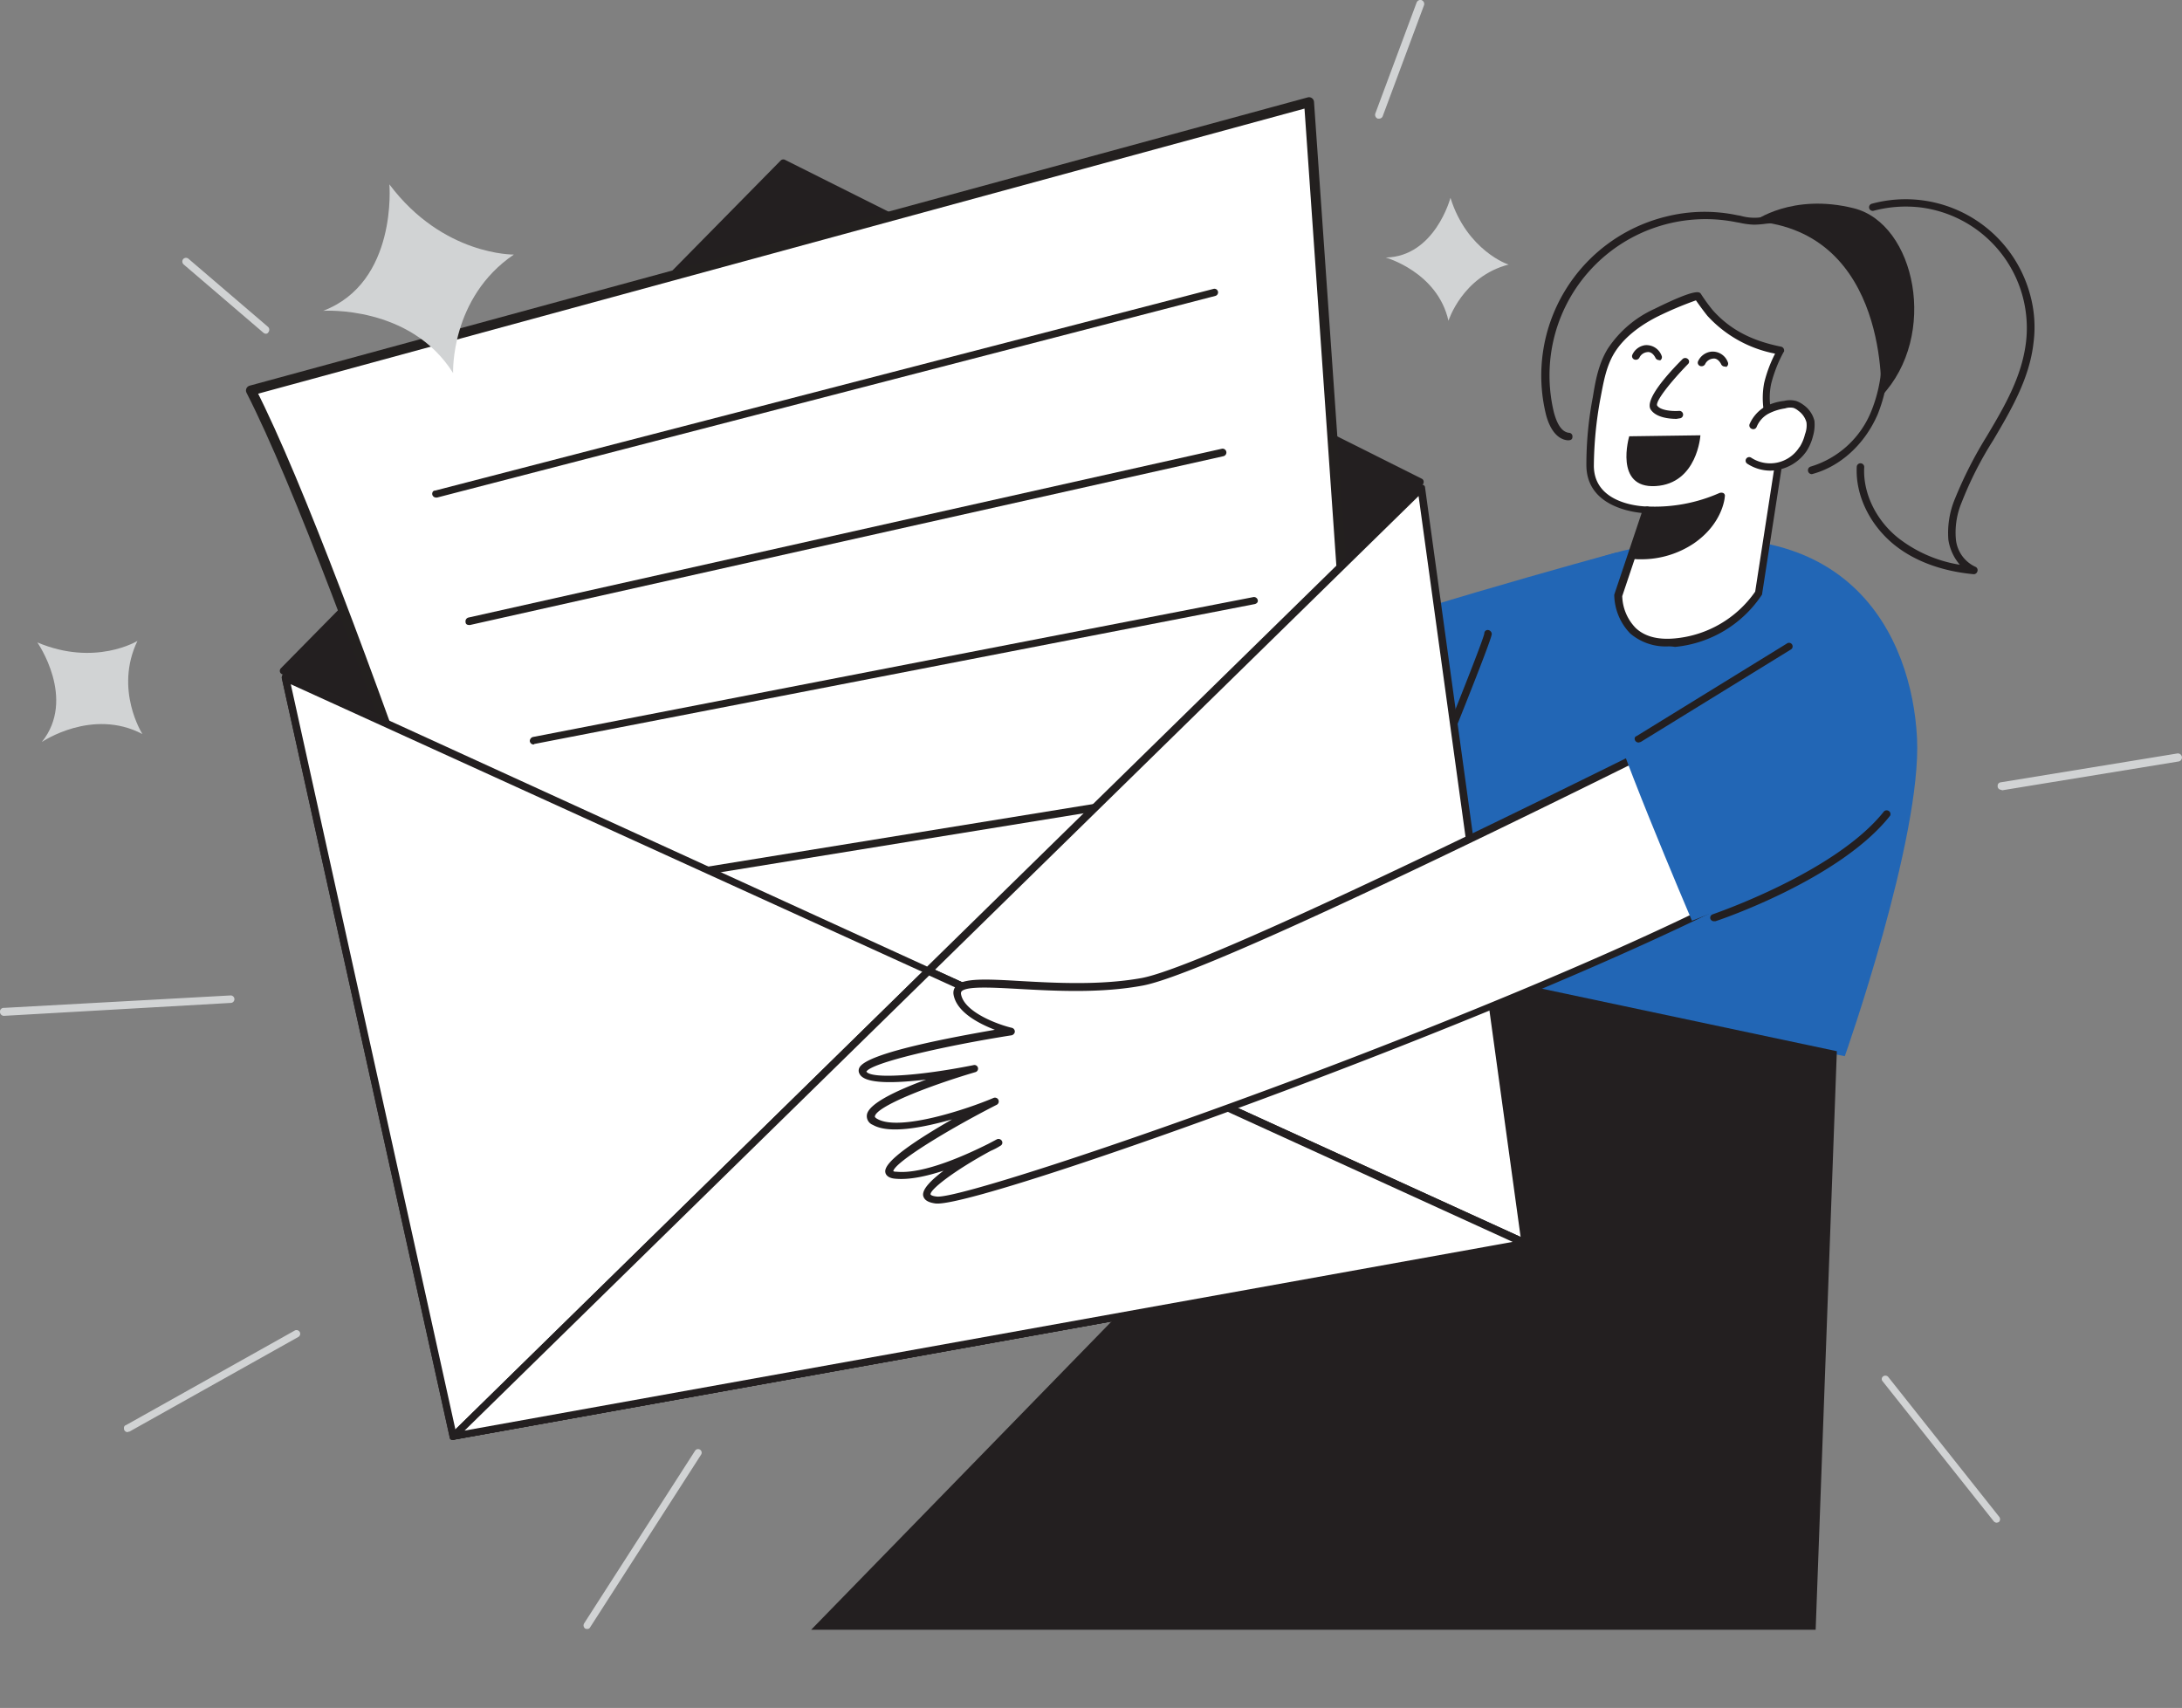 <svg xmlns="http://www.w3.org/2000/svg" width="438.219" height="343.025" viewBox="0 0 438.219 343.025">
  <rect x="0" y="0" width="438.219" height="343.025" fill="#808080" stroke="none"/>
  <g id="message-received-46" transform="translate(-30.5 -64.175)">
    <g id="lines_message-received-46">
      <line id="線_60" data-name="線 60" x1="45.5" y2="2.5" transform="translate(31.3 265)" fill="none"/>
      <path id="パス_848" data-name="パス 848" d="M31.3,268.2a.789.789,0,0,1-.8-.8.736.736,0,0,1,.8-.8h0l45.5-2.5a.752.752,0,0,1,.1,1.5l-45.6,2.6Z" fill="#d1d3d4"/>
      <line id="線_61" data-name="線 61" x1="22.4" y2="34.7" transform="translate(140.4 372.5)" fill="none"/>
      <path id="パス_849" data-name="パス 849" d="M140.4,408a.6.6,0,0,1-.4-.1.775.775,0,0,1-.2-1l22.3-34.7a.721.721,0,1,1,1.2.8L141,407.7A.6.6,0,0,1,140.4,408Z" transform="translate(8 -16.666)" fill="#d1d3d4"/>
      <line id="線_62" data-name="線 62" x1="33.9" y2="19" transform="translate(56.1 332)" fill="none"/>
      <path id="パス_850" data-name="パス 850" d="M56.1,351.8a.713.713,0,0,1-.7-.8.548.548,0,0,1,.4-.6l33.9-19a.738.738,0,1,1,.7,1.3l-33.9,19C56.3,351.7,56.2,351.8,56.1,351.8Z" fill="#d1d3d4"/>
      <line id="線_63" data-name="線 63" y1="22.3" x2="8.3" transform="translate(307.5 64.9)" fill="none"/>
      <path id="パス_851" data-name="パス 851" d="M307.5,88h-.3a.825.825,0,0,1-.5-1h0L315,64.7a.825.825,0,0,1,1-.5h0a.825.825,0,0,1,.5,1h0l-8.3,22.3A.752.752,0,0,1,307.5,88Z" fill="#d1d3d4"/>
      <line id="線_64" data-name="線 64" y1="5.8" x2="35.5" transform="translate(432.4 216.2)" fill="none"/>
      <path id="パス_852" data-name="パス 852" d="M432.4,222.8a.713.713,0,0,1-.7-.8.669.669,0,0,1,.6-.7l35.5-5.8a.816.816,0,0,1,.3,1.6l-35.5,5.8Z" fill="#d1d3d4"/>
      <line id="線_65" data-name="線 65" x2="22.3" y2="28.1" transform="translate(409.2 341.1)" fill="none"/>
      <path id="パス_853" data-name="パス 853" d="M431.5,370a.864.864,0,0,1-.6-.3l-22.3-28.1a.668.668,0,0,1,.1-1h0a.769.769,0,0,1,1,.1L432,368.8a.792.792,0,0,1-.1,1.1c-.1,0-.3.1-.4.1Z" fill="#d1d3d4"/>
      <line id="線_66" data-name="線 66" x1="15.9" y1="13.7" transform="translate(68 116.8)" fill="none"/>
      <path id="パス_854" data-name="パス 854" d="M83.9,131.2a.764.764,0,0,1-.5-.2l-16-13.7a.784.784,0,0,1-.1-1.1h0a.769.769,0,0,1,1-.1l16,13.7a.784.784,0,0,1,.1,1.1.55.55,0,0,1-.5.3Z" fill="#d1d3d4"/>
    </g>
    <g id="character_message-received-46">
      <path id="パス_859" data-name="パス 859" d="M355.2,175.1s-56.6,15.5-56,17.7,11.6,43,11.6,43L346,227Z" fill="#2266b5"/>
      <path id="パス_860" data-name="パス 860" d="M356.4,174.8s-18,4.8-29,11.1c-11.2,6.4-8,74-8,74L401,276.3s15.5-43.9,14.5-63.9S402,163.9,356.4,174.8Z" fill="#2266b5"/>
      <path id="パス_861" data-name="パス 861" d="M315.7,226.9h-.3a.731.731,0,0,1-.4-1h0c5.4-13.1,13.4-33.1,13.6-34.5a.684.684,0,0,1,.7-.7h0a.86.86,0,0,1,.8.8c0,1.2-9.6,24.9-13.7,35A.842.842,0,0,1,315.7,226.9Z" fill="#231f20"/>
      <path id="パス_862" data-name="パス 862" d="M361.3,166.5l-5.8,17.3s-.1,10.3,11.3,9.4a22.9,22.9,0,0,0,16.9-9.9l4.8-31a9.029,9.029,0,0,1-3.1-5.9,18.129,18.129,0,0,1,.1-5.2,26.392,26.392,0,0,1,2.5-6.6c-5.5-1.1-10.3-3.3-14.1-7.6-.9-1.1-1.7-2.2-2.5-3.4-.4-.5-7.6,2.9-8.4,3.2-3.5,1.8-7,4.3-9.1,7.7-1.7,2.9-2.3,6.2-2.9,9.4a78.275,78.275,0,0,0-1.3,13.6C350,166.4,361.3,166.5,361.3,166.5Z" fill="#fff"/>
      <path id="パス_863" data-name="パス 863" d="M365.4,194a10.918,10.918,0,0,1-7.5-2.6,11.382,11.382,0,0,1-3.2-7.6v-.2l5.5-16.4c-2.9-.3-11-1.8-11.1-9.5a71.641,71.641,0,0,1,1.3-13.8c.5-3.1,1.1-6.6,3-9.7a22.245,22.245,0,0,1,9.4-8c8.5-4.2,9-3.4,9.3-3a34.331,34.331,0,0,0,2.4,3.3c3.4,3.8,7.7,6.1,13.7,7.3a.779.779,0,0,1,.6.9c0,.1,0,.1-.1.2a27.479,27.479,0,0,0-2.5,6.4,13.46,13.46,0,0,0-.1,4.9,8.4,8.4,0,0,0,2.8,5.5.908.908,0,0,1,.3.7l-4.8,31a.367.367,0,0,1-.1.3,23.58,23.58,0,0,1-17.4,10.4A7.57,7.57,0,0,0,365.4,194Zm-9.1-10.1a9.537,9.537,0,0,0,2.7,6.4q2.7,2.55,7.8,2.1A22.085,22.085,0,0,0,383,183l4.7-30.4a9.618,9.618,0,0,1-3-6.1,16.321,16.321,0,0,1,.1-5.4,26.345,26.345,0,0,1,2.2-5.9,24.717,24.717,0,0,1-13.6-7.6c-.8-1-1.6-2.1-2.3-3.1a71.949,71.949,0,0,0-7.6,3.2c-2.8,1.4-6.6,3.8-8.8,7.4-1.7,2.8-2.2,6.1-2.8,9.2a77.145,77.145,0,0,0-1.3,13.5c.1,7.9,10.2,8.1,10.7,8.1a.713.713,0,0,1,.7.8v.2Z" fill="#231f20"/>
      <path id="パス_864" data-name="パス 864" d="M382.5,149.5a6.365,6.365,0,0,1,2.6-3,9.4,9.4,0,0,1,3.6-1.1,3.75,3.75,0,0,1,2.1,0,5.387,5.387,0,0,1,1.3.7,5.175,5.175,0,0,1,1.9,2.7,6.72,6.72,0,0,1-.3,2.8,13.9,13.9,0,0,1-1.2,2.8,7.534,7.534,0,0,1-10.5,2.4.1.1,0,0,1-.1-.1" fill="#fff"/>
      <path id="パス_865" data-name="パス 865" d="M386,158.7a8.555,8.555,0,0,1-4.6-1.4.721.721,0,1,1,.8-1.2,6.937,6.937,0,0,0,9.6-2,.1.1,0,0,1,.1-.1,8.486,8.486,0,0,0,1.1-2.6,4.986,4.986,0,0,0,.3-2.4,4.215,4.215,0,0,0-1.6-2.3,3.328,3.328,0,0,0-1-.6,3.219,3.219,0,0,0-1.7.1,10.424,10.424,0,0,0-3.4,1.1,5.291,5.291,0,0,0-2.3,2.6.731.731,0,0,1-1,.4h0a.731.731,0,0,1-.4-1h0a7.607,7.607,0,0,1,3-3.4,10.441,10.441,0,0,1,3.9-1.2,4.875,4.875,0,0,1,2.4,0,5.3,5.3,0,0,1,1.5.8,5.51,5.51,0,0,1,2.2,3.2,8.2,8.2,0,0,1-.3,3.1,10.108,10.108,0,0,1-1.3,3,9.015,9.015,0,0,1-7.3,3.9Z" fill="#231f20"/>
      <path id="パス_866" data-name="パス 866" d="M358.4,175.7a18.522,18.522,0,0,0,11.9-3c5.6-3.9,5.9-8.9,5.9-8.9a32.836,32.836,0,0,1-14.8,2.8Z" fill="#231f20"/>
      <path id="パス_867" data-name="パス 867" d="M360.1,176.5a10.868,10.868,0,0,1-1.8-.1.85.85,0,0,1-.5-.3,1.268,1.268,0,0,1-.1-.6l2.9-9.1a.792.792,0,0,1,.8-.5,32.159,32.159,0,0,0,14.4-2.7,1.1,1.1,0,0,1,.8,0,.61.61,0,0,1,.3.7c0,.2-.4,5.4-6.2,9.4A18.883,18.883,0,0,1,360.1,176.5Zm-.7-1.5a17.773,17.773,0,0,0,10.5-2.9,12.858,12.858,0,0,0,5.3-7,35.16,35.16,0,0,1-13.3,2.3Z" fill="#231f20"/>
      <path id="パス_868" data-name="パス 868" d="M369,136.9s-7.4,7.4-6.3,9.2,5.1,1.5,5.1,1.5" fill="#fff"/>
      <path id="パス_869" data-name="パス 869" d="M367.2,148.3c-1.3,0-4.1-.2-5.2-1.9-1.2-2,3.5-7.2,6.4-10.1a.785.785,0,0,1,1.1,0,.666.666,0,0,1,0,1h0c-3.5,3.6-6.5,7.4-6.2,8.3.6,1,3,1.2,4.4,1.1a.752.752,0,1,1,.1,1.5Z" fill="#231f20"/>
      <path id="パス_870" data-name="パス 870" d="M357.7,151.8l14.3-.2s-.6,9.7-9,10.2S357.7,151.8,357.7,151.8Z" fill="#231f20"/>
      <path id="パス_871" data-name="パス 871" d="M372.4,136.9a2.742,2.742,0,0,1,2.1-1.5c1.6-.3,2.5,1.6,2.5,1.6" fill="#fff"/>
      <path id="パス_872" data-name="パス 872" d="M376.9,137.8a.842.842,0,0,1-.7-.4s-.6-1.4-1.7-1.2a1.969,1.969,0,0,0-1.5,1,.825.825,0,0,1-1,.5h0a.715.715,0,0,1-.5-.9,3.313,3.313,0,0,1,2.7-2,3.244,3.244,0,0,1,3.3,2.1.731.731,0,0,1-.4,1h0C377.1,137.7,377,137.8,376.9,137.8Z" fill="#231f20"/>
      <path id="パス_873" data-name="パス 873" d="M359.1,135.6a2.742,2.742,0,0,1,2.1-1.5c1.6-.3,2.5,1.6,2.5,1.6" fill="#fff"/>
      <path id="パス_874" data-name="パス 874" d="M363.7,136.5a.842.842,0,0,1-.7-.4s-.6-1.4-1.7-1.2a1.969,1.969,0,0,0-1.5,1,.825.825,0,0,1-1,.5h0a.715.715,0,0,1-.5-.9,3.311,3.311,0,0,1,2.6-2,3.244,3.244,0,0,1,3.3,2.1.731.731,0,0,1-.4,1h0C363.9,136.5,363.8,136.5,363.7,136.5Z" fill="#231f20"/>
      <path id="パス_875" data-name="パス 875" d="M399.4,275.3l-4.254,116.2H193.4L322.5,259Z" fill="#231f20"/>
      <path id="パス_876" data-name="パス 876" d="M315.7,160.9l-228.2,38,100.4-102Z" fill="#231f20"/>
      <path id="パス_877" data-name="パス 877" d="M87.5,199.7a1.012,1.012,0,0,1-.7-.4.761.761,0,0,1,.1-.9l100.4-102a.744.744,0,0,1,.9-.1l127.8,64a.68.68,0,0,1,.4.8.645.645,0,0,1-.6.6l-228.2,38ZM188.1,97.8l-98.4,100,223.7-37.3Z" fill="#231f20"/>
      <path id="パス_878" data-name="パス 878" d="M336.8,314,121.5,352.7,87.8,200.3l228.1-38.1Z" fill="#231f20"/>
      <path id="パス_879" data-name="パス 879" d="M121.5,353.4c-.4,0-.7-.2-.7-.6L87.1,200.4a1.268,1.268,0,0,1,.1-.6.55.55,0,0,1,.5-.3l228.1-38a1.268,1.268,0,0,1,.6.1.55.55,0,0,1,.3.5l20.9,151.7a.641.641,0,0,1-.6.8L121.7,353.3ZM88.7,200.9l33.4,151L336,313.4,315.3,163.1Z" fill="#231f20"/>
      <path id="パス_880" data-name="パス 880" d="M139.6,302.2S99.9,179.8,80.9,142.6L293.4,84.7l13.2,189.4Z" fill="#fff" stroke="#23201f" stroke-linejoin="round" stroke-width="2"/>
      <path id="パス_881" data-name="パス 881" d="M118.1,164.1a.773.773,0,0,1-.8-.7c0-.4.2-.7.6-.7l156.3-40.5a.728.728,0,0,1,.4,1.4L118.3,164.1Z" fill="#23201f"/>
      <path id="パス_882" data-name="パス 882" d="M124.7,189.7c-.4,0-.7-.2-.7-.6a.779.779,0,0,1,.6-.9h0l151.3-33.9a.765.765,0,0,1,.3,1.5L124.9,189.7Z" fill="#23201f"/>
      <path id="パス_883" data-name="パス 883" d="M137.7,213.7a.773.773,0,0,1-.8-.7.871.871,0,0,1,.6-.8l144.7-28.1a.779.779,0,0,1,.9.6c.1.4-.2.7-.6.8L137.8,213.6Z" fill="#23201f"/>
      <path id="パス_884" data-name="パス 884" d="M144.6,244.3a.669.669,0,0,1-.7-.6.779.779,0,0,1,.6-.9h0l137.3-22.3a.765.765,0,0,1,.3,1.5h0L144.8,244.3Z" fill="#23201f"/>
      <path id="パス_885" data-name="パス 885" d="M216.9,259.2,87.8,200.3l33.7,152.4L336.8,314,315.9,162.2Z" fill="#fff"/>
      <path id="パス_886" data-name="パス 886" d="M121.5,353.4c-.4,0-.7-.2-.7-.6L87.1,200.4a.779.779,0,0,1,.6-.9h.4l128.6,58.8,98.6-96.6a.666.666,0,0,1,1,0,.758.758,0,0,1,.2.4l20.9,151.7a.641.641,0,0,1-.6.8L121.6,353.3ZM88.9,201.6l33.2,150.3L336,313.4,315.4,163.8l-97.9,95.9a.619.619,0,0,1-.8.1Z" fill="#231f20"/>
      <path id="パス_887" data-name="パス 887" d="M336.8,314,121.6,352.7l95.3-93.5Z" fill="#fff"/>
      <path id="パス_888" data-name="パス 888" d="M121.6,353.4a.713.713,0,0,1-.7-.8.764.764,0,0,1,.2-.5l95.4-93.5a.619.619,0,0,1,.8-.1l119.9,54.7a.819.819,0,0,1,.4,1,.664.664,0,0,1-.5.4L121.8,353.3Zm95.5-93.3-93.3,91.4,210.5-37.9Z" fill="#231f20"/>
      <path id="パス_889" data-name="パス 889" d="M336.8,314,121.6,352.7l95.3-93.5Z" fill="#fff"/>
      <path id="パス_890" data-name="パス 890" d="M121.6,353.4a.713.713,0,0,1-.7-.8.764.764,0,0,1,.2-.5l95.4-93.5a.619.619,0,0,1,.8-.1l119.9,54.7a.819.819,0,0,1,.4,1,.664.664,0,0,1-.5.4L121.8,353.3Zm95.5-93.3-93.3,91.4,210.5-37.9Z" fill="#231f20"/>
      <path id="パス_891" data-name="パス 891" d="M391.4,200.1S277.3,258,259.9,261.3s-38-2.5-37.2,2.5,10.8,7.4,10.8,7.4-31.4,5-29.8,8.3,22.3-.8,22.3-.8-25.6,7.4-19.9,10.8,24-4.1,24-4.1-27.3,14-19.8,14.9,20.7-6.6,20.7-6.6-20.7,10.8-12.4,11.6,131.5-43,172.8-67.8" fill="#fff"/>
      <path id="パス_892" data-name="パス 892" d="M218.8,305.9h-.3c-1.6-.2-2.4-.7-2.6-1.6-.2-1.3,1.6-3.1,4.1-5-3.4,1.1-6.9,1.9-9.8,1.6-1.1-.1-1.8-.6-1.9-1.3-.4-2.2,6.8-6.8,13.4-10.6-5.7,1.6-12.6,3-15.9,1.1a1.881,1.881,0,0,1-1.2-2c.3-2.3,6.2-5,11.9-7.1-6,.7-12.4,1-13.4-1.2a1.271,1.271,0,0,1,0-1.2c1.5-3,19.2-6.2,27.2-7.6-3.1-1.2-7.7-3.5-8.3-7.1a2.052,2.052,0,0,1,.5-1.7c1.4-1.6,6-1.4,12.8-1,7.2.4,16.2.9,24.5-.6,17.1-3.2,130.1-60.6,131.3-61.1a.738.738,0,0,1,.7,1.3c-4.7,2.4-114.4,58-131.7,61.3-8.5,1.6-17.6,1.1-24.9.7-5.5-.3-10.6-.6-11.6.5a.749.749,0,0,0-.1.5c.6,3.7,7.6,6.2,10.2,6.8a.779.779,0,0,1,.6.9.9.9,0,0,1-.6.6c-13.4,2.1-28.2,5.5-29.2,7.3,1,1.5,10.5.9,21.5-1.3a.728.728,0,1,1,.4,1.4c-9.5,2.8-19.9,6.9-20.2,8.9,0,.2.3.4.5.5,4.5,2.6,18.4-2.1,23.3-4.2a.762.762,0,1,1,.6,1.4c-9.8,5-20.4,11.5-20.7,13.3a1.268,1.268,0,0,0,.6.1c5.6.6,14.7-3.7,18.5-5.6l1.7-.9a.777.777,0,0,1,1,.3.693.693,0,0,1-.3,1,11.85,11.85,0,0,1-1.9,1c-7.4,4-12.4,7.9-12.1,8.8,0,0,.2.3,1.3.4,3.6.3,34-9.3,73.7-24.2,21.3-8,73.4-28.3,98.7-43.5a.738.738,0,0,1,.7,1.3h0C351.9,261.9,230.4,305.9,218.8,305.9Z" fill="#231f20"/>
      <path id="パス_893" data-name="パス 893" d="M370.3,249.1s-17.6-41.3-16-41.9,35.3-22.6,38-21,13.2,33.6,9.9,43S370.3,249.1,370.3,249.1Z" fill="#2266b5"/>
      <path id="パス_894" data-name="パス 894" d="M374.7,249.2a.752.752,0,0,1-.7-.5.715.715,0,0,1,.5-.9h0c.2-.1,24.7-8.4,34.4-20.7a.792.792,0,0,1,1.1.1.755.755,0,0,1,.1.8c-10,12.7-34.1,20.9-35.1,21.2Z" fill="#231f20"/>
      <path id="パス_895" data-name="パス 895" d="M394.3,159.4a.773.773,0,0,1-.7-.8.752.752,0,0,1,.5-.7,19.011,19.011,0,0,0,12.2-11.1,29.083,29.083,0,0,0,1.5-17,28.877,28.877,0,0,0-6.9-14.9c-4-4.2-9.6-6.5-14.6-5.9l-1.1.1a19.419,19.419,0,0,1-2.4.2,15.438,15.438,0,0,1-3-.4l-.6-.1a31.336,31.336,0,0,0-36.9,24.6,31.679,31.679,0,0,0,.3,13.7c.4,1.4,1.2,3.8,3,4a.713.713,0,0,1,.7.8c0,.5-.3.7-.8.7h-.2c-2-.2-3.5-2.1-4.3-5.1a32.875,32.875,0,0,1,24-39.8,31.821,31.821,0,0,1,14.4-.3l.6.1a10.179,10.179,0,0,0,4.9.2c.4-.1.8-.1,1.1-.2,5.6-.6,11.6,1.8,15.9,6.4a30.49,30.49,0,0,1,7.3,15.6,31.305,31.305,0,0,1-1.6,17.9c-2.6,6-7.5,10.5-13.2,12Z" fill="#231f20"/>
      <path id="パス_896" data-name="パス 896" d="M382.8,108.6s7.6-5.7,20-2.6,17.1,25.6,5.5,37.8C408.3,143.8,410.1,110.7,382.8,108.6Z" fill="#231f20"/>
      <path id="パス_897" data-name="パス 897" d="M426.9,179.5h0c-6.5-.6-12.1-2.7-16.2-6.1-4.8-4-7.6-9.9-7.3-15.5a.752.752,0,0,1,1.5.1c-.3,5.1,2.3,10.6,6.8,14.2a27.116,27.116,0,0,0,12.4,5.4,10.026,10.026,0,0,1-2.3-5,17.716,17.716,0,0,1,1.3-8.2,82.824,82.824,0,0,1,6.4-12.6c3.7-6.2,7.1-12.1,7.9-19a24.4,24.4,0,0,0-21.5-27,25.348,25.348,0,0,0-9.1.7.728.728,0,0,1-.4-1.4,25.9,25.9,0,0,1,31.8,18.2,24.425,24.425,0,0,1,.7,9.7c-.8,7.2-4.5,13.5-8.1,19.6a72.263,72.263,0,0,0-6.3,12.4,15.627,15.627,0,0,0-1.2,7.4,6.816,6.816,0,0,0,3.9,5.6.731.731,0,0,1,.4,1,.752.752,0,0,1-.7.5Z" fill="#231f20"/>
      <path id="パス_898" data-name="パス 898" d="M359.6,213.3a.773.773,0,0,1-.8-.7.548.548,0,0,1,.4-.6l30.2-18.6a.721.721,0,1,1,.8,1.2L360,213.2C359.9,213.2,359.7,213.3,359.6,213.3Z" fill="#231f20"/>
    </g>
    <g id="stars_message-received-46">
      <path id="パス_900" data-name="パス 900" d="M321.8,103.9s-3.1,11.8-13,12c0,0,10.4,2.9,12.6,12.7,0,0,2.8-8.9,12.1-11.3C333.5,117.4,325.1,114.5,321.8,103.9Z" fill="#d1d3d4"/>
      <path id="パス_901" data-name="パス 901" d="M38,193.2s7.9,11.3.9,20c0,0,10.1-6.9,20.2-1.6,0,0-5.7-8.9-1-18.7C58.1,192.9,49.6,198.1,38,193.2Z" fill="#d1d3d4"/>
      <path id="パス_902" data-name="パス 902" d="M108.7,101.2s1.7,19.7-13.3,25.4c0,0,17.5-1.2,26.1,12.5,0,0-.6-15.1,12.2-23.8C133.8,115.3,119.5,115.6,108.7,101.2Z" fill="#d1d3d4"/>
    </g>
  </g>
</svg>
